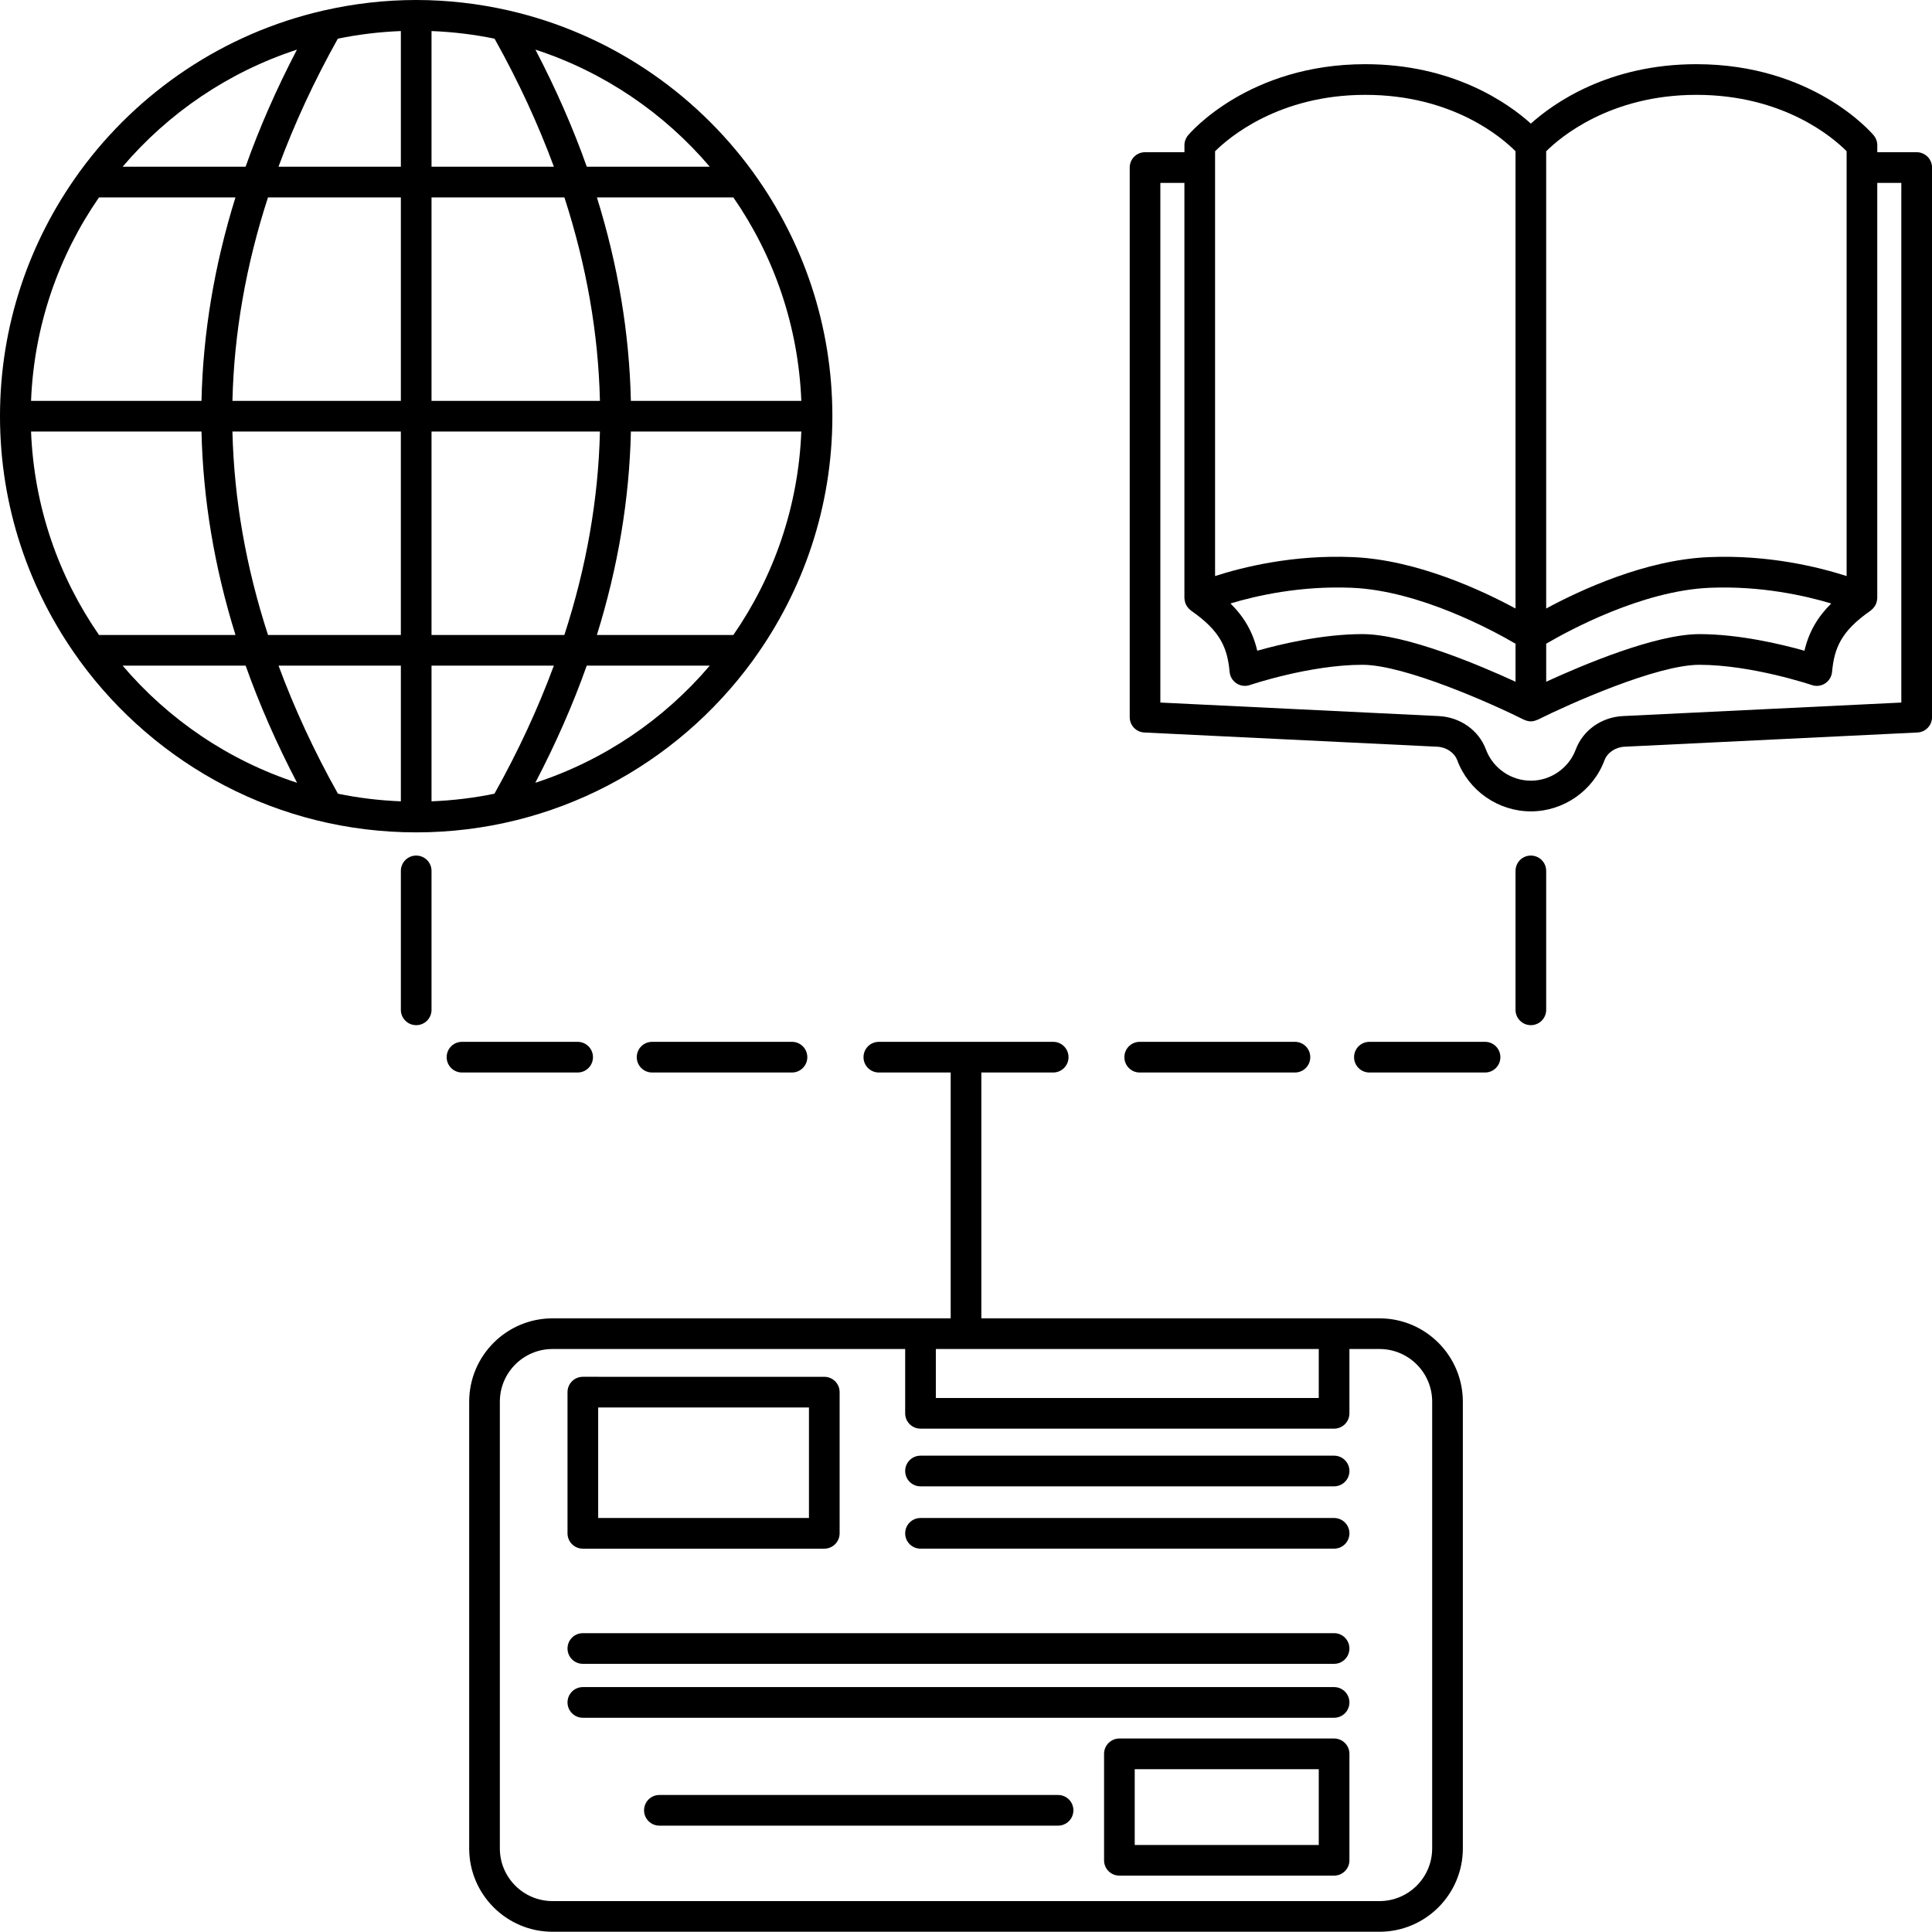 <?xml version="1.0" encoding="UTF-8"?><svg xmlns="http://www.w3.org/2000/svg" xmlns:xlink="http://www.w3.org/1999/xlink" height="126.0" preserveAspectRatio="xMidYMid meet" version="1.0" viewBox="0.0 0.0 126.0 126.0" width="126.0" zoomAndPan="magnify"><g id="change1_1"><path d="M89.969,85.979H64.001V69.946h4.685c0.553,0,1-0.447,1-1s-0.447-1-1-1H57.316c-0.553,0-1,0.447-1,1s0.447,1,1,1h4.685 v16.033H36.033c-2.996,0-5.434,2.438-5.434,5.435v29.136c0,2.996,2.438,5.434,5.434,5.434h53.936c2.996,0,5.434-2.438,5.434-5.434 V91.414C95.402,88.417,92.965,85.979,89.969,85.979z M61.033,87.979h24.973v3.194H61.033V87.979z M93.402,120.55 c0,1.894-1.54,3.434-3.434,3.434H36.033c-1.894,0-3.434-1.54-3.434-3.434V91.414c0-1.894,1.54-3.435,3.434-3.435h23v4.194 c0,0.553,0.447,1,1,1h26.973c0.553,0,1-0.447,1-1v-4.194h1.963c1.894,0,3.434,1.541,3.434,3.435V120.55z" fill="inherit"/><path d="M87.006,94.935H60.033c-0.553,0-1,0.447-1,1s0.447,1,1,1h26.973c0.553,0,1-0.447,1-1S87.559,94.935,87.006,94.935z" fill="inherit"/><path d="M87.006,99H60.033c-0.553,0-1,0.447-1,1s0.447,1,1,1h26.973c0.553,0,1-0.447,1-1S87.559,99,87.006,99z" fill="inherit"/><path d="M38.012,101h15.746c0.553,0,1-0.447,1-1v-9.209c0-0.553-0.447-1-1-1H38.012c-0.553,0-1,0.447-1,1V100 C37.012,100.553,37.459,101,38.012,101z M39.012,91.791h13.746V99H39.012V91.791z" fill="inherit"/><path d="M87.006,106.511H38.012c-0.553,0-1,0.447-1,1s0.447,1,1,1h48.994c0.553,0,1-0.447,1-1S87.559,106.511,87.006,106.511z" fill="inherit"/><path d="M87.006,110.028H38.012c-0.553,0-1,0.447-1,1s0.447,1,1,1h48.994c0.553,0,1-0.447,1-1S87.559,110.028,87.006,110.028z" fill="inherit"/><path d="M87.006,113.381H73.004c-0.553,0-1,0.447-1,1v6.943c0,0.553,0.447,1,1,1h14.002c0.553,0,1-0.447,1-1v-6.943 C88.006,113.828,87.559,113.381,87.006,113.381z M86.006,120.324H74.004v-4.943h12.002V120.324z" fill="inherit"/><path d="M69.004,117.064h-26c-0.553,0-1,0.447-1,1s0.447,1,1,1h26c0.553,0,1-0.447,1-1S69.557,117.064,69.004,117.064z" fill="inherit"/><path d="M27.143,54.285c8.995,0,16.978-4.402,21.919-11.16c0.041-0.04,0.065-0.092,0.098-0.138 c3.22-4.462,5.125-9.933,5.125-15.844c0-5.911-1.905-11.381-5.124-15.844c-0.034-0.046-0.058-0.099-0.099-0.139 c-3.794-5.19-9.383-8.983-15.846-10.467c-0.03-0.009-0.06-0.014-0.09-0.021C31.199,0.237,29.199,0,27.143,0 c-2.054,0-4.052,0.237-5.976,0.671c-0.035,0.007-0.068,0.013-0.101,0.023C14.604,2.179,9.017,5.972,5.223,11.16 c-0.041,0.04-0.065,0.092-0.098,0.138C1.905,15.761,0,21.232,0,27.143c0,5.911,1.905,11.382,5.125,15.845 c0.033,0.046,0.057,0.098,0.098,0.138C10.165,49.884,18.147,54.285,27.143,54.285z M6.457,12.874h8.899 c-1.378,4.428-2.118,8.862-2.215,13.269H2.025C2.219,21.229,3.828,16.674,6.457,12.874z M26.143,2.025v8.849h-7.981 c1.031-2.789,2.317-5.575,3.87-8.351C23.366,2.247,24.74,2.081,26.143,2.025z M32.254,2.523c1.552,2.775,2.839,5.562,3.87,8.351 h-7.981V2.025C29.545,2.081,30.919,2.247,32.254,2.523z M52.26,26.143H41.144c-0.097-4.407-0.837-8.84-2.215-13.269h8.899 C50.457,16.674,52.066,21.229,52.26,26.143z M47.828,41.411h-8.9c1.379-4.427,2.119-8.861,2.217-13.269H52.26 C52.066,33.057,50.457,37.611,47.828,41.411z M28.143,52.26v-8.849h7.978c-1.032,2.79-2.32,5.577-3.874,8.352 C30.914,52.039,29.542,52.205,28.143,52.26z M22.039,51.763c-1.554-2.776-2.842-5.563-3.874-8.352h7.978v8.849 C24.743,52.205,23.371,52.039,22.039,51.763z M17.479,41.411c-1.44-4.434-2.218-8.867-2.32-13.269h10.983v13.269H17.479z M28.143,41.411V28.143h10.983c-0.102,4.402-0.88,8.836-2.32,13.269H28.143z M39.126,26.143H28.143V12.874h8.666 C38.247,17.308,39.025,21.742,39.126,26.143z M26.143,12.874v13.269H15.159c0.102-4.401,0.879-8.835,2.318-13.269H26.143z M13.141,28.143c0.098,4.407,0.838,8.841,2.217,13.269H6.457c-2.629-3.8-4.238-8.355-4.432-13.269H13.141z M7.996,43.411h8.024 c0.906,2.552,2.028,5.101,3.354,7.64C14.902,49.594,10.978,46.916,7.996,43.411z M34.911,51.051 c1.326-2.539,2.449-5.087,3.355-7.64h8.024C43.307,46.916,39.384,49.594,34.911,51.051z M46.29,10.874h-8.021 c-0.905-2.551-2.026-5.099-3.35-7.637C39.388,4.694,43.309,7.371,46.29,10.874z M19.367,3.237c-1.325,2.538-2.446,5.086-3.35,7.637 H7.996C10.977,7.371,14.898,4.694,19.367,3.237z" fill="inherit"/><path d="M74.329,69.946h10.124c0.553,0,1-0.447,1-1s-0.447-1-1-1H74.329c-0.553,0-1,0.447-1,1S73.776,69.946,74.329,69.946z" fill="inherit"/><path d="M96.851,67.946h-7.542c-0.553,0-1,0.447-1,1s0.447,1,1,1h7.542c0.553,0,1-0.447,1-1S97.403,67.946,96.851,67.946z" fill="inherit"/><path d="M99.838,55.798c-0.553,0-1,0.447-1,1v9.061c0,0.553,0.447,1,1,1s1-0.447,1-1v-9.061 C100.838,56.245,100.391,55.798,99.838,55.798z" fill="inherit"/><path d="M42.528,67.946c-0.553,0-1,0.447-1,1s0.447,1,1,1h9.123c0.553,0,1-0.447,1-1s-0.447-1-1-1H42.528z" fill="inherit"/><path d="M38.672,68.946c0-0.553-0.447-1-1-1H30.13c-0.553,0-1,0.447-1,1s0.447,1,1,1h7.542 C38.225,69.946,38.672,69.499,38.672,68.946z" fill="inherit"/><path d="M27.143,55.798c-0.553,0-1,0.447-1,1v9.061c0,0.553,0.447,1,1,1s1-0.447,1-1v-9.061 C28.143,56.245,27.695,55.798,27.143,55.798z" fill="inherit"/><path d="M125.001,9.927h-2.569V9.471c0-0.235-0.083-0.463-0.233-0.643c-0.159-0.189-3.98-4.642-11.563-4.642 c-5.746,0-9.327,2.553-10.797,3.874c-1.47-1.321-5.051-3.874-10.797-3.874c-7.583,0-11.404,4.452-11.563,4.642 c-0.15,0.18-0.233,0.407-0.233,0.643v0.456h-2.569c-0.553,0-1,0.447-1,1v35.846c0,0.533,0.419,0.973,0.951,0.999l19.105,0.927 c0.595,0.028,1.119,0.385,1.307,0.886c0.744,1.992,2.673,3.331,4.8,3.331s4.056-1.339,4.8-3.331 c0.188-0.501,0.712-0.857,1.307-0.886l19.105-0.927c0.532-0.026,0.951-0.466,0.951-0.999V10.927 C126.001,10.374,125.554,9.927,125.001,9.927z M88.852,41.355c-2.608,0-5.359,0.66-6.857,1.083 c-0.282-1.208-0.838-2.181-1.747-3.082c1.688-0.509,4.563-1.161,7.906-1.023c4.424,0.183,9.219,2.791,10.685,3.649v2.479 C96.453,43.364,91.697,41.355,88.852,41.355z M100.838,41.982c1.464-0.858,6.251-3.466,10.685-3.649 c3.333-0.136,6.213,0.516,7.905,1.025c-0.908,0.901-1.463,1.873-1.746,3.081c-1.497-0.423-4.249-1.083-6.857-1.083 c-2.844,0-7.6,2.008-9.986,3.105V41.982z M100.838,9.866c0.864-0.862,4.126-3.68,9.797-3.68c5.703,0,8.932,2.806,9.797,3.677V37.57 c-1.774-0.573-5.073-1.405-8.991-1.235c-4.132,0.17-8.391,2.155-10.603,3.35V9.866z M79.244,9.866 c0.864-0.862,4.126-3.68,9.797-3.68c5.716,0,8.94,2.814,9.797,3.678v29.821c-2.209-1.194-6.463-3.18-10.603-3.351 c-3.919-0.172-7.217,0.662-8.991,1.235V9.866z M124.001,45.819L105.847,46.7c-1.403,0.068-2.613,0.926-3.082,2.185 c-0.454,1.214-1.63,2.03-2.927,2.03s-2.473-0.816-2.927-2.03c-0.469-1.259-1.679-2.116-3.082-2.185l-18.154-0.881V11.927h1.569V39 c0,0.045,0.011,0.088,0.017,0.132c0.003,0.024,0.004,0.047,0.009,0.071c0.023,0.11,0.063,0.213,0.12,0.309 c0.012,0.02,0.027,0.037,0.04,0.056c0.061,0.088,0.134,0.166,0.222,0.231c0.009,0.007,0.013,0.017,0.023,0.024 c1.928,1.335,2.372,2.436,2.518,4.001c0.029,0.305,0.195,0.58,0.453,0.747c0.256,0.165,0.575,0.206,0.866,0.106 c0.038-0.013,3.91-1.321,7.34-1.321c2.785,0,8.551,2.587,10.538,3.583c0.038,0.019,0.078,0.029,0.117,0.043 c0.027,0.01,0.053,0.022,0.08,0.029c0.083,0.021,0.166,0.035,0.249,0.035c0,0,0,0,0,0s0,0,0,0c0,0,0.001,0,0.001,0 c0.141,0,0.277-0.039,0.405-0.096c0.013-0.006,0.029-0.003,0.042-0.01c1.987-0.996,7.753-3.583,10.538-3.583 c3.421,0,7.302,1.309,7.341,1.321c0.288,0.1,0.609,0.059,0.865-0.106c0.257-0.167,0.424-0.441,0.453-0.746 c0.146-1.566,0.591-2.668,2.518-4.002c0.01-0.007,0.014-0.018,0.024-0.025c0.086-0.064,0.159-0.142,0.219-0.228 c0.014-0.02,0.029-0.038,0.042-0.059c0.057-0.095,0.097-0.198,0.12-0.307c0.005-0.024,0.006-0.047,0.009-0.071 c0.006-0.044,0.017-0.087,0.017-0.132V11.927h1.569V45.819z" fill="inherit"/></g></svg>
